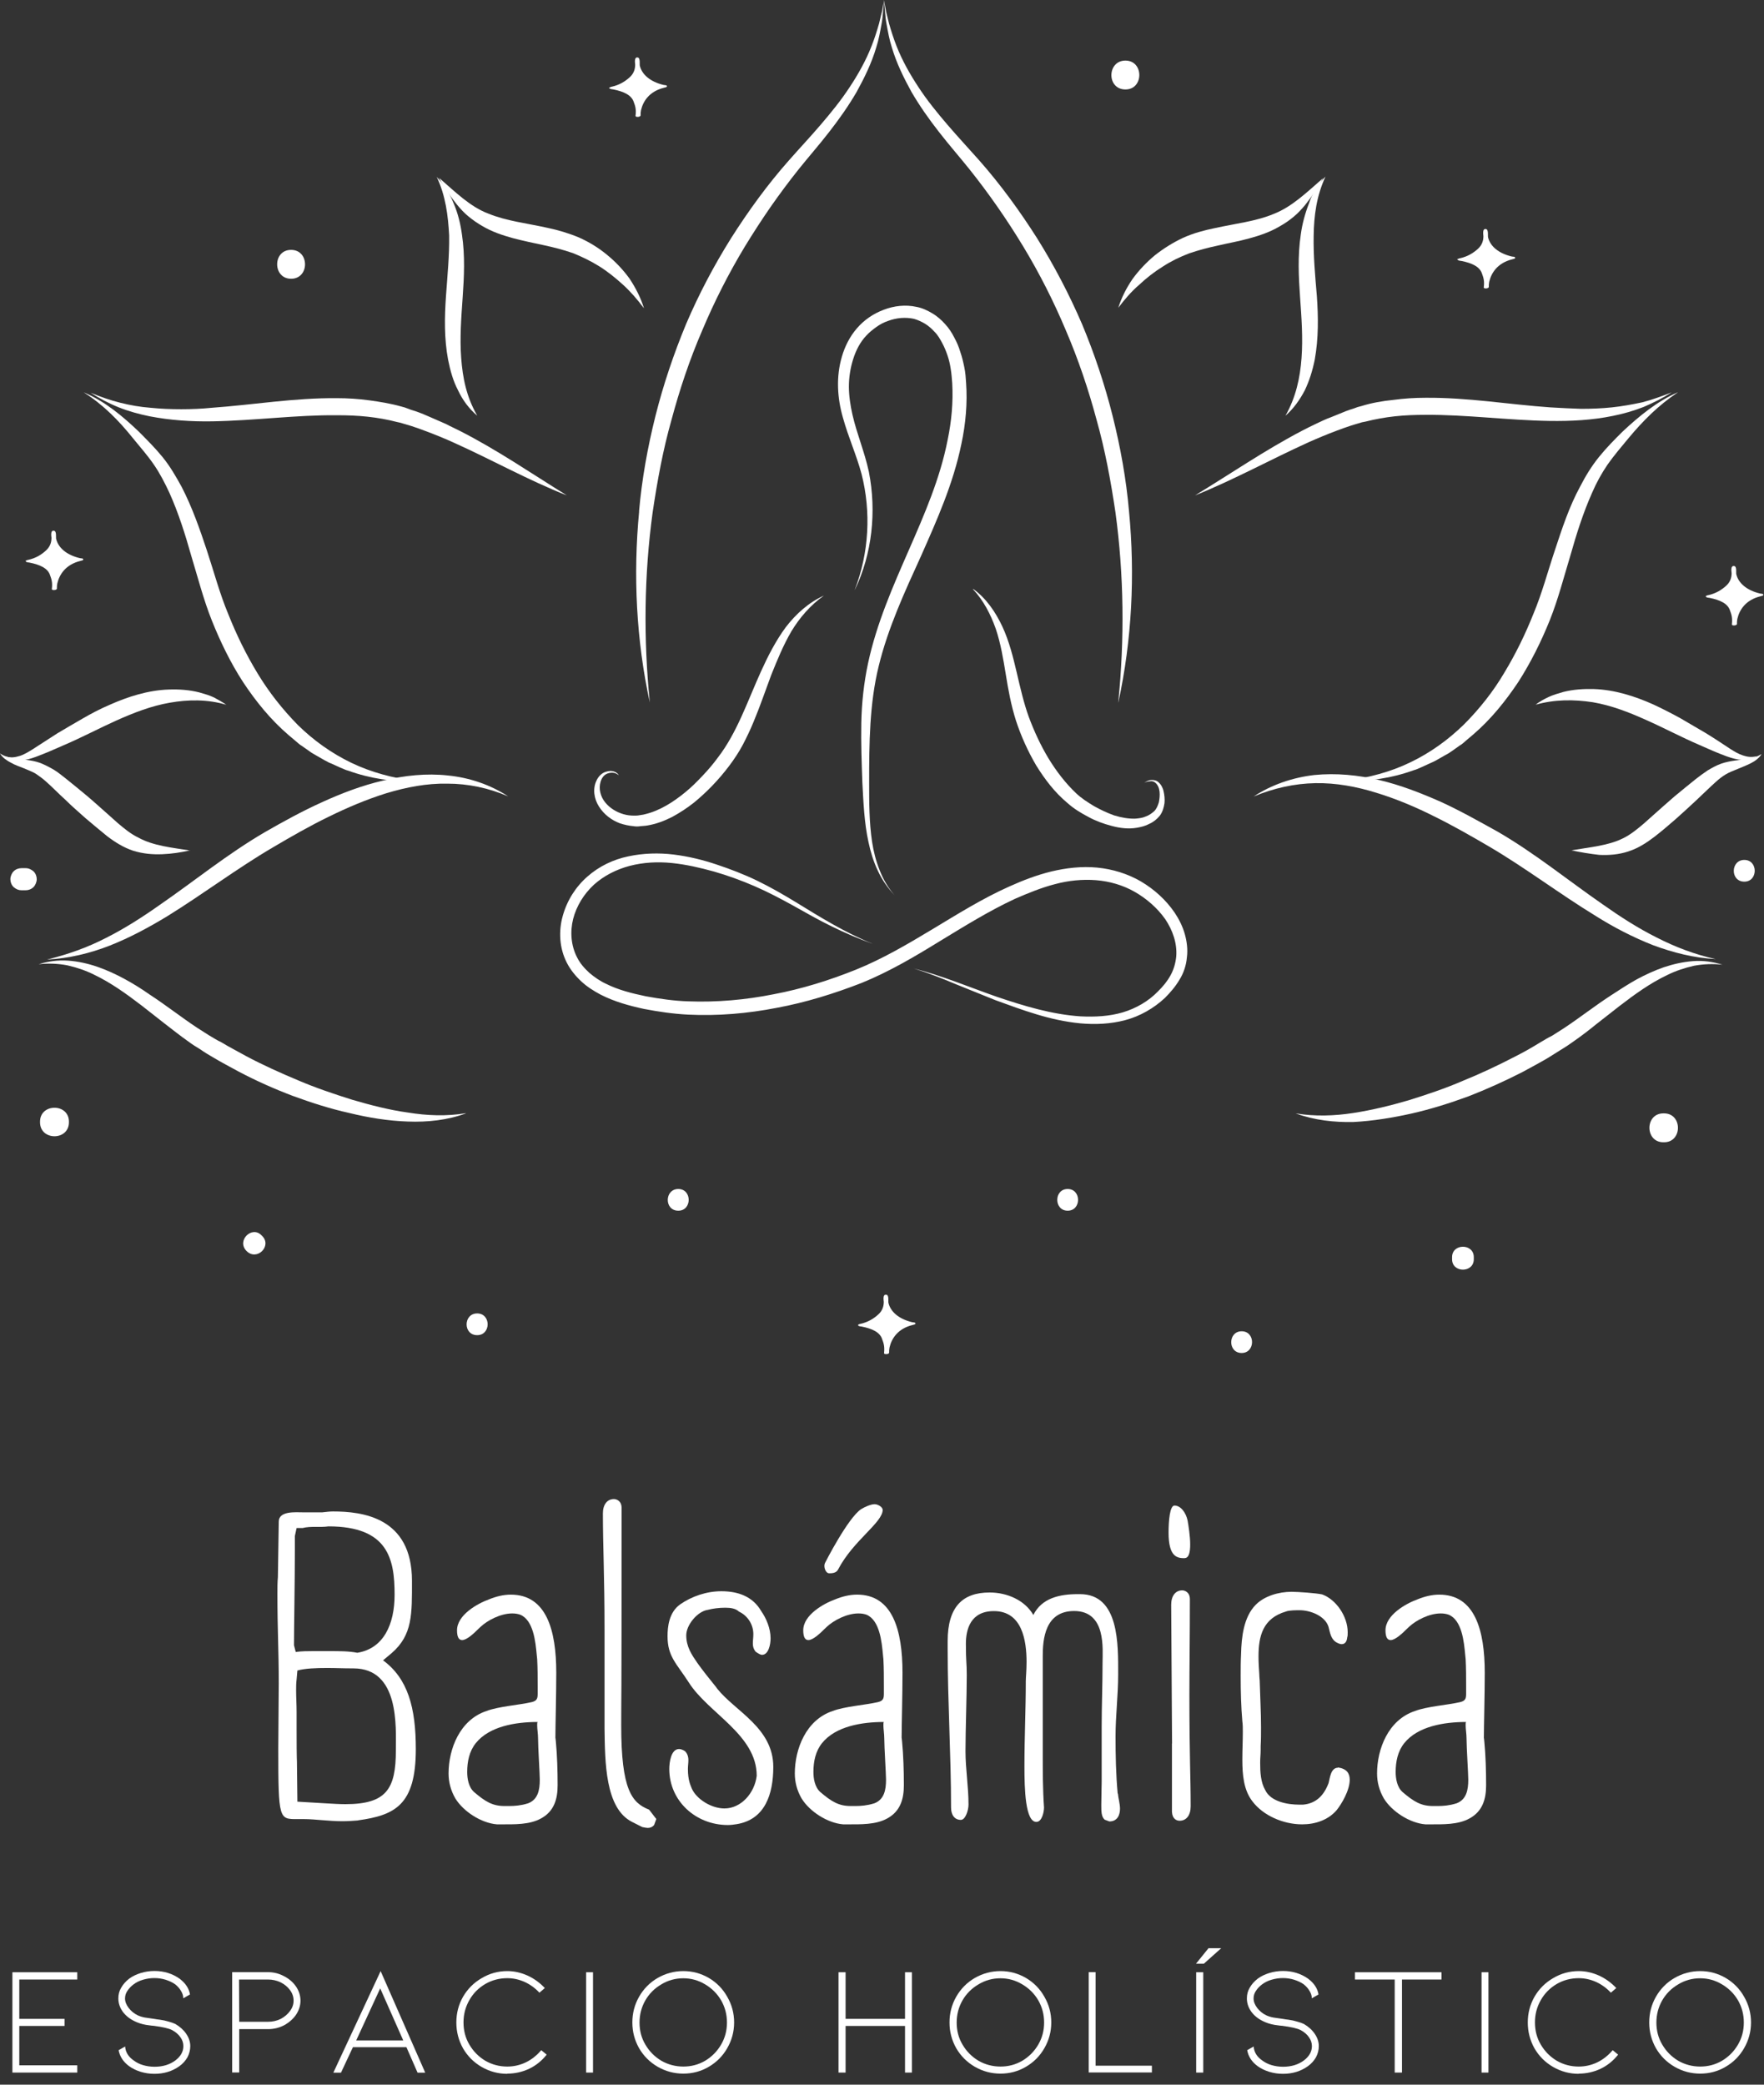 <svg xmlns="http://www.w3.org/2000/svg" width="99" height="117" viewBox="0 0 99 117" fill="none"><rect x="0" y="0" width="99" height="117" fill="#333333" stroke="none"/><path d="M54.616 33.053C55.34 33.569 55.878 34.353 56.259 35.174C56.64 35.996 56.857 36.877 57.059 37.736C57.26 38.596 57.456 39.461 57.739 40.239C58.038 41.038 58.397 41.822 58.843 42.562C59.283 43.285 59.806 43.965 60.399 44.525C60.698 44.808 61.041 45.026 61.4 45.243C61.759 45.445 62.139 45.624 62.536 45.766C62.934 45.885 63.336 45.962 63.739 45.945C63.94 45.923 64.12 45.907 64.299 45.825C64.478 45.766 64.642 45.646 64.778 45.526C64.897 45.407 64.979 45.227 65.039 45.026C65.077 44.83 65.099 44.629 65.077 44.428C65.055 44.232 64.979 44.03 64.816 43.911C64.734 43.851 64.636 43.829 64.533 43.851C64.435 43.851 64.315 43.889 64.212 43.932C64.315 43.873 64.413 43.813 64.511 43.791C64.631 43.769 64.751 43.769 64.876 43.813C64.995 43.856 65.072 43.954 65.153 44.052C65.213 44.15 65.273 44.275 65.294 44.373C65.354 44.612 65.376 44.857 65.354 45.075C65.316 45.314 65.256 45.559 65.093 45.776C64.936 45.972 64.734 46.136 64.511 46.233C64.294 46.353 64.054 46.413 63.809 46.456C63.331 46.538 62.847 46.478 62.39 46.353C61.927 46.233 61.487 46.07 61.09 45.853C60.665 45.63 60.268 45.39 59.909 45.069C59.191 44.471 58.631 43.731 58.147 42.948C57.69 42.164 57.309 41.327 57.026 40.467C56.743 39.586 56.585 38.705 56.444 37.829C56.303 36.969 56.161 36.105 55.884 35.288C55.601 34.489 55.204 33.706 54.605 33.069L54.616 33.053Z" fill="white"></path><path d="M34.706 43.497C34.527 43.339 34.287 43.339 34.086 43.415C33.885 43.492 33.765 43.676 33.705 43.878C33.586 44.275 33.705 44.715 33.966 45.036C34.227 45.357 34.586 45.575 34.989 45.695C35.19 45.754 35.386 45.776 35.587 45.776C35.685 45.776 35.783 45.776 35.887 45.754C35.984 45.733 36.082 45.733 36.208 45.695C37.029 45.499 37.791 45.015 38.471 44.454C38.813 44.177 39.129 43.856 39.433 43.535C39.738 43.214 40.032 42.871 40.293 42.512C41.37 41.114 41.952 39.352 42.714 37.671C43.094 36.833 43.535 35.968 44.095 35.207C44.677 34.445 45.395 33.809 46.239 33.428C45.477 33.966 44.879 34.668 44.416 35.43C43.959 36.213 43.617 37.051 43.279 37.894C42.958 38.753 42.659 39.635 42.3 40.494C42.121 40.935 41.919 41.354 41.702 41.773C41.484 42.191 41.201 42.616 40.918 42.991C40.342 43.753 39.678 44.449 38.938 45.053C38.557 45.352 38.16 45.613 37.72 45.852C37.279 46.075 36.822 46.249 36.322 46.331C36.202 46.353 36.082 46.353 35.941 46.369C35.821 46.391 35.68 46.391 35.56 46.369C35.299 46.347 35.038 46.288 34.799 46.211C34.32 46.032 33.896 45.711 33.618 45.27C33.335 44.83 33.254 44.269 33.477 43.807C33.575 43.589 33.776 43.366 34.037 43.306C34.298 43.225 34.576 43.285 34.717 43.486L34.706 43.497Z" fill="white"></path><path d="M47.974 33.096C48.774 31.012 48.893 28.733 48.355 26.612C48.072 25.551 47.615 24.55 47.31 23.451C46.989 22.347 46.913 21.15 47.251 20.008C47.414 19.447 47.691 18.887 48.094 18.425C48.491 17.962 49.013 17.603 49.595 17.386C50.172 17.163 50.814 17.087 51.434 17.223C51.755 17.282 52.054 17.424 52.315 17.581C52.598 17.745 52.837 17.962 53.033 18.18C53.256 18.419 53.414 18.664 53.555 18.942C53.697 19.197 53.816 19.48 53.898 19.763C53.996 20.046 54.061 20.323 54.121 20.622C54.181 20.905 54.203 21.204 54.219 21.482C54.301 22.619 54.197 23.783 53.958 24.904C53.501 27.145 52.576 29.206 51.679 31.23C50.759 33.248 49.834 35.256 49.318 37.372C48.795 39.493 48.779 41.713 48.779 43.938C48.779 45.036 48.779 46.157 48.942 47.24C49.024 47.778 49.16 48.322 49.361 48.823C49.562 49.345 49.84 49.824 50.204 50.242C49.824 49.84 49.503 49.383 49.263 48.861C49.024 48.36 48.861 47.822 48.741 47.261C48.502 46.163 48.458 45.042 48.398 43.921C48.36 42.817 48.317 41.702 48.339 40.576C48.36 39.455 48.48 38.335 48.719 37.214C49.682 32.753 52.342 28.989 53.18 24.708C53.403 23.647 53.501 22.564 53.441 21.504C53.419 21.242 53.403 20.981 53.359 20.72C53.321 20.459 53.262 20.198 53.18 19.959C53.098 19.719 53.001 19.475 52.881 19.257C52.761 19.034 52.641 18.816 52.462 18.637C52.299 18.457 52.119 18.294 51.923 18.174C51.722 18.055 51.505 17.951 51.282 17.892C50.819 17.794 50.319 17.832 49.84 18.011C49.6 18.093 49.383 18.207 49.182 18.354C48.986 18.495 48.785 18.653 48.621 18.833C48.279 19.192 48.039 19.654 47.882 20.155C47.724 20.655 47.642 21.177 47.642 21.694C47.642 22.211 47.724 22.755 47.843 23.277C48.083 24.338 48.523 25.36 48.763 26.481C49.203 28.722 48.942 31.083 47.985 33.085L47.974 33.096Z" fill="white"></path><path d="M62.759 39.423C63.118 35.859 63.08 32.275 62.602 28.755C62.341 26.998 62.02 25.252 61.541 23.555C61.084 21.852 60.518 20.171 59.822 18.55C59.142 16.929 58.342 15.346 57.423 13.828C56.961 13.066 56.482 12.327 55.981 11.609C55.481 10.891 54.942 10.167 54.398 9.487C53.854 8.807 53.256 8.127 52.696 7.404C52.135 6.686 51.613 5.946 51.156 5.162C50.716 4.363 50.313 3.541 50.052 2.66C49.91 2.219 49.834 1.784 49.753 1.338C49.709 1.121 49.693 0.898 49.671 0.658L49.611 0L49.731 0.658C49.791 0.881 49.834 1.099 49.894 1.316C50.014 1.741 50.155 2.176 50.313 2.578C50.634 3.4 51.075 4.178 51.553 4.901C52.038 5.641 52.592 6.321 53.174 7.001C53.757 7.681 54.355 8.323 54.959 9.003C56.161 10.368 57.222 11.826 58.201 13.366C59.164 14.905 60.001 16.51 60.725 18.185C61.427 19.866 62.003 21.591 62.444 23.348C62.885 25.11 63.206 26.889 63.363 28.69C63.706 32.269 63.526 35.914 62.765 39.417L62.759 39.423Z" fill="white"></path><path d="M35.865 28.695C36.023 26.895 36.344 25.116 36.784 23.353C37.225 21.596 37.807 19.872 38.503 18.191C39.221 16.51 40.065 14.911 41.028 13.371C42.007 11.832 43.067 10.368 44.27 9.008C44.868 8.328 45.472 7.686 46.054 7.006C46.636 6.326 47.191 5.646 47.675 4.907C48.154 4.189 48.594 3.405 48.915 2.584C49.073 2.187 49.214 1.746 49.334 1.322C49.394 1.104 49.432 0.881 49.497 0.664L49.617 0.005L49.557 0.664C49.535 0.903 49.519 1.126 49.475 1.344C49.394 1.784 49.318 2.225 49.176 2.665C48.915 3.547 48.513 4.368 48.072 5.168C47.615 5.951 47.093 6.691 46.533 7.409C45.972 8.133 45.374 8.812 44.83 9.492C44.286 10.172 43.753 10.89 43.247 11.614C42.746 12.338 42.268 13.077 41.805 13.834C40.886 15.357 40.086 16.934 39.406 18.555C38.705 20.176 38.144 21.857 37.687 23.56C37.203 25.263 36.888 27.003 36.627 28.76C36.148 32.28 36.11 35.865 36.469 39.428C35.707 35.925 35.528 32.28 35.87 28.701L35.865 28.695Z" fill="white"></path><path d="M62.76 17.282C62.939 16.705 63.217 16.161 63.559 15.661C63.924 15.16 64.343 14.72 64.821 14.323C65.305 13.942 65.844 13.605 66.404 13.344C66.986 13.082 67.585 12.925 68.167 12.805C69.347 12.544 70.49 12.424 71.485 12.005C72.508 11.608 73.346 10.787 74.249 10.003C73.966 10.52 73.628 11.026 73.248 11.505C73.046 11.744 72.845 11.967 72.606 12.163C72.366 12.364 72.105 12.544 71.822 12.702C71.284 13.023 70.685 13.224 70.103 13.382C69.521 13.545 68.939 13.643 68.363 13.779C67.802 13.898 67.264 14.04 66.742 14.219C66.225 14.415 65.719 14.66 65.262 14.959C64.778 15.258 64.343 15.601 63.918 15.998C63.499 16.357 63.119 16.798 62.76 17.276V17.282Z" fill="white"></path><path d="M74.385 9.922C73.884 11.004 73.743 12.103 73.726 13.224C73.704 14.345 73.808 15.465 73.906 16.624C73.987 17.788 74.004 18.985 73.786 20.187C73.666 20.785 73.487 21.367 73.226 21.911C72.943 22.45 72.584 22.95 72.143 23.331C72.725 22.308 72.965 21.21 73.046 20.089C73.128 18.968 73.046 17.848 72.965 16.711C72.883 15.547 72.823 14.366 73.003 13.164C73.084 12.566 73.242 11.984 73.46 11.423C73.639 10.863 73.96 10.346 74.379 9.922H74.385Z" fill="white"></path><path d="M67.062 27.808C69.064 26.59 70.985 25.268 73.084 24.169C73.346 24.028 73.607 23.908 73.884 23.772C74.145 23.652 74.423 23.511 74.706 23.413C74.988 23.293 75.266 23.19 75.549 23.07C75.69 23.011 75.832 22.973 75.968 22.929L76.191 22.847L76.414 22.788C76.99 22.608 77.594 22.505 78.192 22.445C78.791 22.363 79.395 22.325 79.993 22.325C82.392 22.303 84.715 22.706 87.016 22.864C87.598 22.902 88.175 22.924 88.735 22.945C89.317 22.945 89.877 22.924 90.459 22.864C91.036 22.804 91.596 22.701 92.162 22.581C92.722 22.439 93.261 22.238 93.821 22.02C93.321 22.341 92.798 22.603 92.238 22.842C91.678 23.059 91.118 23.223 90.519 23.342C89.355 23.582 88.158 23.642 86.978 23.625C84.617 23.587 82.294 23.266 79.993 23.283C79.411 23.283 78.851 23.304 78.29 23.364C77.73 23.424 77.17 23.527 76.631 23.663L76.435 23.701L76.234 23.761C76.093 23.799 75.973 23.843 75.837 23.881C75.554 23.979 75.298 24.06 75.037 24.164C74.499 24.365 73.977 24.583 73.438 24.822C71.317 25.785 69.255 26.922 67.073 27.803L67.062 27.808Z" fill="white"></path><path d="M94.158 22.026C93.097 22.727 92.216 23.608 91.4 24.588C90.998 25.072 90.579 25.567 90.236 26.051C89.893 26.552 89.594 27.09 89.355 27.65C88.854 28.771 88.474 29.973 88.136 31.17C87.957 31.768 87.777 32.388 87.598 32.992C87.418 33.591 87.217 34.211 86.978 34.809C86.493 36.011 85.917 37.17 85.215 38.269C84.497 39.346 83.676 40.369 82.675 41.228L82.294 41.549C82.174 41.653 82.055 41.772 81.913 41.848L81.516 42.131C81.375 42.229 81.255 42.311 81.092 42.392L80.673 42.632L80.45 42.751C80.368 42.789 80.308 42.811 80.232 42.849L79.792 43.051C79.65 43.11 79.492 43.192 79.335 43.23C78.116 43.671 76.811 43.872 75.554 43.807C76.816 43.649 78.034 43.328 79.155 42.784C80.276 42.245 81.277 41.522 82.158 40.662C83.017 39.803 83.801 38.818 84.421 37.763C85.063 36.702 85.601 35.603 86.064 34.439C86.542 33.302 86.863 32.078 87.266 30.876C87.663 29.674 88.066 28.434 88.686 27.297C88.985 26.715 89.328 26.154 89.746 25.638C90.171 25.115 90.606 24.675 91.068 24.218C91.988 23.358 93.01 22.515 94.169 22.015L94.158 22.026Z" fill="white"></path><path d="M70.365 44.699C71.365 44.041 72.546 43.638 73.764 43.497C74.983 43.377 76.229 43.497 77.409 43.78C78.606 44.063 79.732 44.503 80.853 44.998C81.951 45.499 83.012 46.102 84.057 46.679C86.156 47.898 88.017 49.421 89.959 50.764C90.922 51.444 91.917 52.086 92.962 52.609C94.006 53.147 95.121 53.571 96.285 53.827C95.083 53.767 93.903 53.468 92.766 53.044C91.645 52.603 90.563 52.043 89.545 51.401C87.484 50.139 85.602 48.703 83.583 47.517C82.561 46.919 81.543 46.336 80.483 45.814C79.444 45.292 78.361 44.835 77.24 44.492C76.142 44.15 74.978 43.932 73.819 43.954C72.638 43.975 71.48 44.237 70.381 44.694L70.365 44.699Z" fill="white"></path><path d="M72.725 62.488C73.802 62.667 74.885 62.629 75.946 62.466C77.007 62.303 78.046 62.047 79.068 61.748C80.091 61.427 81.108 61.09 82.087 60.665C83.067 60.268 84.051 59.806 85.014 59.306C85.493 59.066 85.95 58.805 86.412 58.522C86.651 58.381 86.869 58.245 87.114 58.125C87.337 57.984 87.554 57.842 87.772 57.706C88.653 57.124 89.513 56.444 90.438 55.846C90.894 55.547 91.357 55.247 91.857 54.965C92.336 54.709 92.858 54.464 93.38 54.285C93.919 54.105 94.457 53.985 95.023 53.942C95.589 53.898 96.144 53.98 96.666 54.143C96.128 54.083 95.589 54.105 95.067 54.203C94.545 54.323 94.044 54.486 93.565 54.725C92.603 55.182 91.749 55.802 90.884 56.466L89.605 57.467C89.186 57.809 88.746 58.147 88.283 58.468C88.06 58.631 87.821 58.789 87.582 58.93C87.342 59.072 87.119 59.229 86.88 59.371C86.401 59.654 85.917 59.909 85.438 60.17C84.459 60.671 83.436 61.133 82.414 61.53C81.375 61.911 80.314 62.248 79.231 62.493C78.154 62.733 77.072 62.912 75.951 62.972C74.89 62.994 73.77 62.874 72.731 62.493L72.725 62.488Z" fill="white"></path><path d="M86.173 39.559C86.396 39.379 86.657 39.238 86.912 39.118C87.168 38.998 87.451 38.917 87.734 38.835C88.294 38.694 88.876 38.656 89.453 38.672C90.617 38.71 91.754 39.075 92.777 39.532C93.293 39.771 93.799 40.032 94.278 40.293C94.757 40.576 95.241 40.853 95.719 41.136C96.182 41.419 96.661 41.735 97.118 42.039C97.341 42.181 97.58 42.322 97.819 42.398C98.059 42.48 98.32 42.518 98.597 42.436C98.499 42.518 98.358 42.578 98.216 42.616C98.075 42.654 97.917 42.654 97.776 42.654C97.477 42.632 97.194 42.551 96.916 42.453C96.378 42.257 95.877 42.034 95.377 41.811C94.354 41.37 93.375 40.848 92.396 40.413C91.417 39.972 90.437 39.591 89.393 39.412C88.316 39.249 87.255 39.249 86.173 39.553V39.559Z" fill="white"></path><path d="M88.196 47.724C89.235 47.544 90.274 47.462 91.096 47.044C91.515 46.842 91.874 46.543 92.254 46.222C92.434 46.059 92.635 45.879 92.815 45.722L93.397 45.205C93.778 44.862 94.175 44.525 94.577 44.204C94.778 44.041 94.98 43.883 95.176 43.72C95.377 43.562 95.6 43.399 95.834 43.241C96.073 43.1 96.318 42.958 96.595 42.86C96.878 42.762 97.134 42.719 97.395 42.681C97.656 42.643 97.917 42.621 98.157 42.583C98.396 42.539 98.635 42.463 98.858 42.322C98.799 42.441 98.695 42.539 98.597 42.621C98.499 42.703 98.374 42.779 98.255 42.839C98.015 42.958 97.754 43.062 97.515 43.16C97.275 43.263 97.052 43.339 96.856 43.459C96.655 43.578 96.476 43.72 96.296 43.883C95.937 44.204 95.578 44.563 95.192 44.922C94.811 45.281 94.43 45.624 94.055 45.961C93.658 46.304 93.272 46.641 92.853 46.962C92.434 47.283 91.95 47.604 91.395 47.783C90.856 47.963 90.291 48.006 89.752 47.979C89.235 47.919 88.713 47.838 88.196 47.724Z" fill="white"></path><path d="M36.126 17.283C35.767 16.804 35.386 16.363 34.967 15.982C34.548 15.602 34.108 15.243 33.629 14.944C33.145 14.644 32.65 14.405 32.15 14.204C31.627 14.024 31.089 13.883 30.528 13.763C29.968 13.643 29.386 13.524 28.788 13.366C28.211 13.208 27.607 13.007 27.069 12.686C26.786 12.523 26.53 12.343 26.291 12.147C26.051 11.952 25.85 11.729 25.649 11.489C25.268 11.011 24.925 10.526 24.648 9.988C25.551 10.771 26.389 11.609 27.411 11.99C28.434 12.409 29.571 12.528 30.735 12.789C31.312 12.909 31.916 13.088 32.492 13.328C33.074 13.589 33.596 13.91 34.075 14.307C34.559 14.704 34.978 15.15 35.337 15.645C35.68 16.168 35.957 16.706 36.137 17.288L36.126 17.283Z" fill="white"></path><path d="M24.501 9.922C24.92 10.346 25.241 10.863 25.464 11.423C25.703 11.984 25.845 12.566 25.926 13.164C26.106 14.366 26.046 15.547 25.964 16.711C25.883 17.848 25.801 18.99 25.883 20.089C25.964 21.21 26.182 22.292 26.786 23.331C26.329 22.95 25.964 22.455 25.709 21.911C25.426 21.373 25.268 20.791 25.148 20.187C24.925 19.006 24.947 17.804 25.029 16.624C25.11 15.465 25.224 14.345 25.208 13.224C25.148 12.103 25.012 10.983 24.506 9.922H24.501Z" fill="white"></path><path d="M31.823 27.809C29.642 26.949 27.58 25.791 25.48 24.849C24.958 24.61 24.42 24.392 23.881 24.191C23.62 24.093 23.343 23.99 23.081 23.908C22.94 23.87 22.82 23.827 22.679 23.789L22.483 23.729L22.282 23.685C21.743 23.544 21.183 23.446 20.623 23.386C20.062 23.326 19.502 23.305 18.92 23.305C16.635 23.283 14.318 23.604 11.935 23.647C10.755 23.669 9.553 23.587 8.394 23.364C7.812 23.245 7.23 23.087 6.669 22.864C6.109 22.641 5.592 22.363 5.086 22.043C5.625 22.265 6.191 22.467 6.746 22.603C7.306 22.744 7.866 22.842 8.448 22.886C9.03 22.945 9.585 22.967 10.167 22.967C10.749 22.967 11.31 22.945 11.892 22.886C14.193 22.723 16.51 22.325 18.915 22.347C19.513 22.347 20.111 22.385 20.715 22.467C21.314 22.548 21.917 22.646 22.499 22.809L22.717 22.869L22.94 22.951C23.081 23.011 23.239 23.049 23.359 23.092C23.642 23.19 23.919 23.31 24.202 23.435C24.485 23.555 24.741 23.674 25.023 23.794C25.285 23.936 25.562 24.055 25.823 24.191C27.907 25.252 29.827 26.574 31.829 27.814L31.823 27.809Z" fill="white"></path><path d="M4.711 22.026C5.891 22.526 6.892 23.364 7.811 24.245C8.268 24.708 8.714 25.148 9.133 25.665C9.552 26.182 9.873 26.742 10.194 27.324C10.792 28.483 11.217 29.707 11.614 30.904C12.011 32.106 12.332 33.324 12.811 34.467C13.273 35.631 13.812 36.73 14.454 37.791C15.095 38.851 15.851 39.809 16.716 40.69C17.592 41.55 18.599 42.273 19.719 42.812C20.84 43.35 22.058 43.671 23.32 43.834C22.058 43.894 20.758 43.693 19.54 43.252C19.377 43.214 19.241 43.133 19.077 43.073L18.637 42.871C18.555 42.833 18.474 42.812 18.414 42.773L18.191 42.654L17.772 42.414C17.63 42.333 17.489 42.257 17.353 42.153L16.95 41.87C16.809 41.789 16.695 41.675 16.57 41.571L16.189 41.25C15.188 40.391 14.366 39.374 13.648 38.291C12.947 37.214 12.37 36.028 11.891 34.831C11.652 34.233 11.451 33.613 11.271 33.014C11.092 32.394 10.912 31.796 10.733 31.192C10.39 29.974 10.014 28.788 9.514 27.672C9.253 27.112 8.976 26.568 8.633 26.073C8.29 25.573 7.871 25.094 7.474 24.61C6.674 23.609 5.793 22.711 4.711 22.031V22.026Z" fill="white"></path><path d="M28.526 44.699C27.422 44.22 26.264 43.981 25.105 43.981C23.941 43.959 22.804 44.182 21.683 44.519C20.584 44.862 19.502 45.319 18.441 45.841C17.38 46.358 16.363 46.94 15.34 47.544C13.322 48.724 11.418 50.166 9.378 51.428C8.355 52.048 7.278 52.63 6.158 53.071C5.037 53.511 3.835 53.794 2.638 53.854C3.797 53.571 4.917 53.174 5.956 52.636C6.995 52.113 7.996 51.471 8.959 50.791C10.901 49.453 12.762 47.93 14.861 46.706C15.9 46.108 16.961 45.526 18.066 45.025C19.165 44.525 20.307 44.084 21.509 43.807C22.689 43.524 23.93 43.388 25.148 43.524C26.351 43.644 27.531 44.046 28.532 44.704L28.526 44.699Z" fill="white"></path><path d="M26.144 62.488C25.121 62.868 23.984 62.988 22.885 62.945C21.765 62.907 20.682 62.727 19.605 62.466C18.523 62.227 17.462 61.884 16.423 61.503C15.378 61.106 14.377 60.66 13.398 60.143C12.92 59.882 12.419 59.621 11.957 59.343C11.717 59.202 11.473 59.06 11.255 58.903C11.016 58.761 10.771 58.604 10.553 58.44C10.096 58.119 9.677 57.782 9.231 57.44L7.953 56.438C7.093 55.78 6.234 55.16 5.271 54.698C4.787 54.458 4.292 54.295 3.77 54.176C3.253 54.078 2.709 54.056 2.17 54.116C2.693 53.953 3.253 53.876 3.813 53.914C4.374 53.953 4.934 54.078 5.456 54.257C5.978 54.437 6.501 54.676 6.979 54.937C7.463 55.198 7.942 55.497 8.399 55.818C9.318 56.417 10.178 57.097 11.059 57.679C11.282 57.82 11.5 57.962 11.717 58.098C11.957 58.239 12.174 58.381 12.419 58.495C12.882 58.778 13.36 59.017 13.823 59.278C14.764 59.779 15.743 60.219 16.744 60.638C17.723 61.057 18.746 61.4 19.763 61.721C20.786 62.02 21.846 62.297 22.885 62.439C23.984 62.618 25.067 62.656 26.144 62.477V62.488Z" fill="white"></path><path d="M12.713 39.558C11.636 39.237 10.553 39.259 9.531 39.438C8.492 39.618 7.512 39.999 6.528 40.439C5.549 40.88 4.569 41.402 3.547 41.837C3.046 42.06 2.546 42.278 2.007 42.479C1.724 42.583 1.447 42.659 1.148 42.681C1.006 42.681 0.849 42.681 0.707 42.642C0.566 42.605 0.424 42.539 0.326 42.463C0.609 42.545 0.865 42.501 1.11 42.425C1.355 42.349 1.588 42.202 1.812 42.066C2.268 41.767 2.731 41.468 3.21 41.163C3.694 40.88 4.151 40.603 4.651 40.32C5.13 40.042 5.63 39.781 6.152 39.558C7.175 39.101 8.312 38.737 9.471 38.699C10.053 38.677 10.635 38.72 11.19 38.862C11.473 38.943 11.75 39.02 12.011 39.145C12.234 39.264 12.49 39.406 12.713 39.564V39.558Z" fill="white"></path><path d="M10.673 47.724C10.151 47.843 9.65 47.919 9.112 47.941C8.573 47.963 8.029 47.919 7.469 47.745C6.93 47.566 6.446 47.261 6.006 46.924C5.587 46.581 5.206 46.266 4.803 45.923C4.423 45.58 4.025 45.243 3.666 44.884C3.286 44.541 2.927 44.166 2.562 43.845C2.383 43.682 2.181 43.546 2.002 43.421C1.801 43.301 1.578 43.225 1.344 43.121C1.104 43.023 0.843 42.942 0.604 42.8C0.484 42.741 0.364 42.659 0.261 42.583C0.163 42.501 0.065 42.403 0 42.284C0.223 42.441 0.462 42.501 0.702 42.539C0.941 42.583 1.202 42.621 1.463 42.643C1.724 42.681 2.002 42.724 2.263 42.822C2.524 42.926 2.785 43.062 3.025 43.203C3.264 43.344 3.465 43.524 3.683 43.687C3.884 43.845 4.08 44.008 4.281 44.171C4.678 44.492 5.081 44.83 5.462 45.172L6.044 45.689C6.245 45.868 6.424 46.032 6.604 46.19C6.985 46.511 7.344 46.81 7.768 47.011C8.606 47.473 9.65 47.571 10.668 47.734L10.673 47.724Z" fill="white"></path><path d="M48.953 52.962C48.17 52.679 47.43 52.364 46.69 51.999C45.95 51.64 45.249 51.238 44.531 50.835C43.813 50.438 43.089 50.057 42.349 49.736C41.609 49.416 40.848 49.138 40.07 48.915C39.287 48.697 38.509 48.518 37.709 48.436C36.909 48.355 36.11 48.398 35.348 48.594C34.587 48.795 33.885 49.154 33.33 49.655C32.77 50.172 32.351 50.852 32.166 51.575C31.986 52.293 32.046 53.077 32.389 53.735C32.547 54.056 32.786 54.333 33.069 54.594C33.352 54.834 33.667 55.057 34.01 55.214C34.69 55.557 35.468 55.753 36.251 55.916C37.029 56.057 37.834 56.177 38.634 56.199C40.233 56.259 41.838 56.117 43.415 55.802C44.998 55.503 46.538 55.024 48.039 54.42C49.519 53.822 50.922 53 52.321 52.157C53.724 51.314 55.122 50.433 56.645 49.753C57.407 49.41 58.185 49.111 59.006 48.91C59.828 48.714 60.709 48.61 61.568 48.692C62.428 48.774 63.287 49.035 64.032 49.47C64.772 49.91 65.43 50.493 65.931 51.232C66.17 51.591 66.372 51.994 66.491 52.413C66.611 52.837 66.671 53.294 66.611 53.735C66.573 54.175 66.431 54.611 66.192 54.991C65.969 55.372 65.67 55.715 65.371 56.014C64.751 56.591 63.973 57.037 63.151 57.254C62.33 57.472 61.47 57.51 60.627 57.434C59.789 57.352 58.984 57.173 58.19 56.933C57.39 56.694 56.629 56.411 55.867 56.134C55.106 55.834 54.344 55.514 53.588 55.214C52.826 54.893 52.065 54.594 51.287 54.355C52.87 54.757 54.388 55.399 55.927 55.938C57.467 56.46 59.05 56.939 60.649 57.042C61.449 57.08 62.248 57.042 63.01 56.819C63.75 56.596 64.451 56.199 64.99 55.639C65.273 55.361 65.507 55.078 65.692 54.741C65.871 54.42 65.975 54.061 66.013 53.68C66.072 52.941 65.811 52.201 65.392 51.581C64.952 50.96 64.353 50.438 63.69 50.057C63.026 49.677 62.27 49.459 61.508 49.399C60.747 49.339 59.947 49.421 59.207 49.622C58.446 49.818 57.706 50.123 56.966 50.444C55.503 51.124 54.127 51.983 52.739 52.826C51.341 53.686 49.922 54.529 48.36 55.165C46.821 55.764 45.216 56.264 43.595 56.563C41.952 56.884 40.293 57.026 38.612 56.944C37.774 56.901 36.953 56.781 36.132 56.623C35.31 56.444 34.489 56.221 33.711 55.824C33.33 55.622 32.949 55.383 32.628 55.084C32.307 54.785 32.008 54.426 31.807 54.023C31.388 53.202 31.344 52.244 31.584 51.401C31.823 50.541 32.302 49.78 32.965 49.198C33.624 48.616 34.423 48.235 35.267 48.061C36.104 47.881 36.969 47.86 37.791 47.958C38.628 48.061 39.434 48.257 40.211 48.518C40.995 48.779 41.773 49.078 42.512 49.437C43.252 49.796 43.976 50.215 44.672 50.639C46.032 51.477 47.435 52.342 48.959 52.962H48.953Z" fill="white"></path><path d="M81.832 14.606C81.892 14.628 81.951 14.644 82.011 14.644C82.61 14.764 83.05 14.965 83.175 15.362C83.257 15.585 83.317 15.765 83.273 16.124C83.251 16.221 83.556 16.205 83.556 16.102C83.556 15.998 83.556 15.922 83.578 15.819C83.698 15.297 84.062 14.758 84.856 14.557C84.938 14.535 85.036 14.519 85.036 14.475C85.036 14.394 84.916 14.415 84.835 14.394C84.095 14.214 83.632 13.817 83.513 13.317C83.491 13.235 83.551 12.876 83.393 12.854C83.175 12.816 83.252 13.197 83.252 13.257C83.252 13.518 83.17 13.757 82.952 13.959C82.691 14.198 82.37 14.399 81.93 14.497C81.892 14.497 81.848 14.519 81.832 14.535C81.772 14.513 81.772 14.573 81.832 14.595V14.606Z" fill="white"></path><path d="M95.758 33.515C95.818 33.537 95.877 33.553 95.937 33.553C96.536 33.673 96.976 33.874 97.096 34.277C97.178 34.494 97.237 34.674 97.199 35.038C97.178 35.136 97.482 35.12 97.482 35.016C97.482 34.913 97.482 34.837 97.504 34.733C97.624 34.211 97.983 33.673 98.782 33.471C98.864 33.45 98.962 33.433 98.962 33.39C98.962 33.308 98.842 33.33 98.766 33.308C98.026 33.129 97.564 32.726 97.444 32.226C97.422 32.144 97.488 31.785 97.325 31.769C97.102 31.731 97.183 32.111 97.183 32.166C97.183 32.427 97.102 32.666 96.884 32.868C96.623 33.107 96.302 33.308 95.861 33.406C95.818 33.406 95.78 33.428 95.758 33.444C95.72 33.444 95.72 33.482 95.758 33.504V33.515Z" fill="white"></path><path d="M34.227 4.977C34.287 4.999 34.347 5.016 34.407 5.016C35.005 5.135 35.446 5.336 35.571 5.734C35.653 5.957 35.713 6.131 35.669 6.495C35.647 6.593 35.952 6.577 35.952 6.473C35.952 6.37 35.952 6.294 35.974 6.191C36.093 5.668 36.452 5.13 37.252 4.928C37.334 4.907 37.432 4.89 37.432 4.847C37.432 4.765 37.312 4.787 37.23 4.765C36.49 4.586 36.028 4.183 35.908 3.688C35.887 3.607 35.947 3.248 35.789 3.226C35.571 3.188 35.647 3.569 35.647 3.628C35.647 3.884 35.566 4.129 35.348 4.33C35.087 4.569 34.766 4.771 34.325 4.869C34.287 4.869 34.244 4.89 34.227 4.912C34.168 4.912 34.168 4.95 34.227 4.972V4.977Z" fill="white"></path><path d="M1.469 31.535C1.529 31.556 1.588 31.573 1.648 31.573C2.247 31.692 2.693 31.894 2.812 32.291C2.894 32.514 2.954 32.693 2.91 33.053C2.889 33.15 3.193 33.134 3.193 33.031C3.193 32.927 3.193 32.851 3.215 32.748C3.335 32.226 3.699 31.687 4.493 31.486C4.575 31.464 4.673 31.448 4.673 31.404C4.673 31.323 4.553 31.344 4.472 31.323C3.732 31.143 3.275 30.746 3.15 30.245C3.128 30.164 3.188 29.805 3.03 29.789C2.807 29.745 2.889 30.131 2.889 30.186C2.889 30.447 2.807 30.686 2.589 30.887C2.334 31.127 2.013 31.328 1.567 31.426C1.529 31.426 1.485 31.448 1.469 31.464C1.431 31.442 1.431 31.502 1.469 31.524V31.535Z" fill="white"></path><path d="M63.162 5.021C64.201 5.021 64.201 3.4 63.162 3.4C62.123 3.4 62.101 5.021 63.162 5.021Z" fill="white"></path><path d="M16.336 15.645C17.38 15.645 17.38 14.024 16.336 14.024C15.291 14.024 15.297 15.645 16.336 15.645Z" fill="white"></path><path d="M93.375 62.487H93.353C92.309 62.487 92.309 64.108 93.353 64.108H93.391C94.43 64.108 94.43 62.487 93.391 62.487H93.37C92.325 62.487 92.325 64.108 93.37 64.108H93.391C94.43 64.108 94.43 62.487 93.391 62.487H93.353C92.309 62.487 92.309 64.108 93.353 64.108H93.375C94.414 64.108 94.414 62.487 93.375 62.487Z" fill="white"></path><path d="M2.247 62.966V62.988C2.247 64.032 3.868 64.032 3.868 62.988V62.95C3.868 61.911 2.247 61.911 2.247 62.95V62.971C2.247 64.016 3.868 64.016 3.868 62.971V62.95C3.868 61.911 2.247 61.911 2.247 62.95V62.988C2.247 64.032 3.868 64.032 3.868 62.988V62.966C3.868 61.927 2.247 61.927 2.247 62.966Z" fill="white"></path><path d="M97.896 49.481C98.674 49.481 98.674 48.262 97.896 48.262C97.118 48.262 97.096 49.481 97.896 49.481Z" fill="white"></path><path d="M1.202 49.965H1.442C1.599 49.965 1.762 49.905 1.882 49.785C1.98 49.688 2.062 49.502 2.062 49.345C2.062 49.187 2.002 49.024 1.882 48.904C1.762 48.806 1.621 48.725 1.442 48.725H1.202C1.039 48.725 0.881 48.784 0.762 48.904C0.658 49.008 0.582 49.187 0.582 49.345C0.582 49.502 0.642 49.666 0.762 49.785C0.903 49.905 1.039 49.965 1.202 49.965Z" fill="white"></path><path d="M82.713 70.609V70.571C82.713 69.793 81.494 69.793 81.494 70.571V70.674C81.494 71.452 82.713 71.452 82.713 70.674V70.615C82.713 69.837 81.494 69.837 81.494 70.615V70.653C81.494 71.436 82.713 71.436 82.713 70.653V70.555C82.713 69.777 81.494 69.777 81.494 70.555V70.593C81.494 71.392 82.713 71.392 82.713 70.615V70.609Z" fill="white"></path><path d="M13.839 70.212C14.415 70.794 15.28 69.929 14.715 69.369L14.677 69.331C14.138 68.771 13.257 69.63 13.839 70.212C14.399 70.772 15.259 69.913 14.698 69.353L14.677 69.331C14.138 68.771 13.257 69.63 13.839 70.212C14.415 70.794 15.28 69.929 14.715 69.369L14.693 69.347C14.133 68.787 13.273 69.646 13.833 70.207L13.839 70.212Z" fill="white"></path><path d="M48.175 74.412C48.235 74.433 48.295 74.45 48.355 74.45C48.953 74.569 49.394 74.77 49.513 75.173C49.595 75.391 49.655 75.57 49.617 75.935C49.595 76.032 49.9 76.016 49.9 75.913C49.9 75.809 49.9 75.733 49.921 75.63C50.041 75.108 50.4 74.569 51.2 74.368C51.281 74.346 51.379 74.33 51.379 74.286C51.379 74.205 51.26 74.227 51.183 74.205C50.444 74.025 49.981 73.623 49.862 73.122C49.84 73.041 49.905 72.682 49.742 72.665C49.519 72.627 49.6 73.008 49.6 73.062C49.6 73.323 49.519 73.563 49.301 73.764C49.04 74.004 48.719 74.205 48.279 74.303C48.24 74.303 48.197 74.324 48.181 74.341C48.143 74.341 48.143 74.379 48.181 74.401L48.175 74.412Z" fill="white"></path><path d="M59.92 67.949C60.698 67.949 60.698 66.731 59.92 66.731C59.142 66.731 59.142 67.949 59.92 67.949Z" fill="white"></path><path d="M38.068 67.949C38.846 67.949 38.846 66.731 38.068 66.731C37.29 66.731 37.268 67.949 38.068 67.949Z" fill="white"></path><path d="M26.78 74.934C27.564 74.934 27.564 73.715 26.78 73.715C25.997 73.715 25.981 74.934 26.78 74.934Z" fill="white"></path><path d="M69.679 75.935C70.457 75.94 70.468 74.722 69.69 74.716C68.912 74.711 68.896 75.929 69.679 75.935Z" fill="white"></path><path d="M20.095 102.165C22.168 101.877 23.337 101.306 23.337 98.162C23.337 95.828 22.886 94.207 21.498 93.184L21.977 92.782C23.169 91.754 23.12 90.568 23.12 88.713C23.12 85.139 20.307 84.829 18.686 84.829C18.496 84.829 18.305 84.856 18.093 84.878H17C16.597 84.878 15.645 84.785 15.645 85.4L15.596 88.517C15.569 88.805 15.569 89.11 15.569 89.447C15.569 91.541 15.645 92.591 15.645 94.474L15.618 98.14C15.618 102.138 15.667 102.095 16.69 102.095H17.092C17.642 102.095 18.474 102.214 19.214 102.214C19.524 102.214 19.812 102.193 20.095 102.171V102.165ZM16.499 92.33C16.499 91.547 16.548 88.615 16.548 87.07V86.21L16.646 85.759H16.978C17.457 85.639 17.957 85.737 18.43 85.666C21.787 85.666 22.146 87.5 22.146 89.501C22.146 91.166 21.526 92.526 20.052 92.76C19.573 92.667 19.094 92.667 18.452 92.667H17.571C17.31 92.667 16.907 92.667 16.597 92.716L16.499 92.336V92.33ZM16.668 99.212C16.668 98.521 16.646 99.092 16.646 96.998V96.089C16.646 95.659 16.619 95.257 16.619 94.876C16.619 94.658 16.619 94.474 16.646 94.256L16.69 93.755C17.119 93.636 17.74 93.614 18.36 93.614C18.882 93.614 19.214 93.636 19.834 93.636C22.429 93.636 22.217 96.921 22.217 98.232C22.217 100.397 21.694 101.257 19.382 101.257C19.072 101.257 18.692 101.235 18.24 101.208L16.69 101.116L16.668 99.206V99.212Z" fill="white"></path><path d="M31.17 97.548C31.17 96.906 31.219 95.072 31.219 93.881C31.219 91.498 30.67 89.497 28.668 89.497C28.265 89.497 27.857 89.594 27.455 89.758C26.791 89.997 25.649 90.639 25.649 91.499C25.649 91.858 25.741 92.048 25.937 92.048C26.198 92.048 26.601 91.667 26.862 91.406L26.96 91.314C27.362 90.933 28.102 90.552 28.744 90.552C28.913 90.552 29.054 90.574 29.196 90.623C29.935 90.933 30.055 92.124 30.126 92.907C30.126 92.978 30.148 93.049 30.148 93.125C30.175 93.625 30.175 94.148 30.175 94.648V95.051C30.175 95.312 30.148 95.453 29.843 95.529C29.103 95.698 27.983 95.769 27.297 96.03C25.796 96.53 25.175 98.173 25.175 99.533C25.175 100.012 25.295 100.485 25.556 100.937C26.008 101.671 27.009 102.318 27.89 102.389H28.129C28.864 102.389 29.723 102.416 30.365 102.057C31.105 101.655 31.295 100.958 31.295 100.197C31.295 99.365 31.268 98.505 31.198 97.771C31.198 97.694 31.176 97.624 31.176 97.553L31.17 97.548ZM29.62 101.214C29.239 101.334 28.886 101.361 28.575 101.361H28.314C27.651 101.361 27.243 101.122 26.601 100.572C26.291 100.289 26.22 99.811 26.22 99.451C26.22 98.859 26.34 98.287 26.699 97.836C27.46 96.884 28.934 96.644 30.175 96.644C30.148 96.666 30.148 96.737 30.148 96.835C30.148 97.047 30.197 97.314 30.197 97.569C30.197 98.07 30.294 99.549 30.294 99.881C30.294 100.452 30.197 101.002 29.625 101.214H29.62Z" fill="white"></path><path d="M36.436 101.568C35.457 101.187 34.864 100.447 34.864 96.829C34.864 94.637 34.886 97.091 34.886 84.633C34.886 84.231 34.597 84.133 34.456 84.133C34.075 84.133 33.836 84.443 33.836 84.938C33.836 86.728 33.928 88.49 33.928 91.466V97.014C33.955 98.875 33.955 101.491 35.473 102.253L36.044 102.541C36.164 102.568 36.284 102.59 36.354 102.59C36.496 102.59 36.615 102.541 36.713 102.422L36.833 102.09L36.431 101.568H36.436Z" fill="white"></path><path d="M42.387 92.684C42.556 92.804 42.676 92.875 42.768 92.875C43.127 92.875 43.247 92.303 43.247 91.95C43.247 91.4 43.008 90.829 42.725 90.427C42.246 89.594 41.414 89.306 40.483 89.306C39.651 89.306 38.819 89.594 38.177 90.04C37.535 90.492 37.464 91.324 37.464 91.83C37.464 92.973 37.965 93.353 38.656 94.425C39.755 96.16 42.469 97.357 42.469 99.664C42.349 100.643 41.588 101.497 40.658 101.497C39.923 101.497 39.085 100.975 38.824 100.376C38.754 100.186 38.607 99.925 38.607 99.283C38.607 99.114 38.634 98.951 38.634 98.782C38.634 98.565 38.563 98.402 38.444 98.282C38.324 98.206 38.204 98.162 38.112 98.162C37.66 98.162 37.562 98.902 37.562 99.283C37.562 101.067 39.036 102.427 40.848 102.427C41.011 102.427 41.18 102.405 41.348 102.378C42.942 102.117 43.399 100.686 43.399 99.163C43.399 96.971 41.256 96.041 40.255 94.779L40.184 94.681C39.874 94.3 39.401 93.707 39.134 93.326C38.824 92.875 38.514 92.423 38.514 91.781C38.514 91.188 39.156 90.427 39.727 90.351C39.988 90.28 40.347 90.231 40.706 90.231C41.017 90.231 41.3 90.28 41.468 90.448C41.947 90.666 42.279 91.161 42.279 91.711C42.279 91.923 42.251 92.07 42.251 92.233C42.251 92.423 42.3 92.565 42.398 92.684H42.387Z" fill="white"></path><path d="M49.535 84.731C49.535 84.584 49.274 84.421 49.084 84.421C48.866 84.421 48.513 84.584 48.322 84.704C47.582 85.204 46.32 87.679 46.298 87.728C46.206 87.919 46.326 88.299 46.538 88.299C46.657 88.299 46.94 88.299 47.038 88.082C47.898 86.439 49.541 85.46 49.541 84.725L49.535 84.731ZM50.601 97.547C50.601 96.905 50.65 95.072 50.65 93.881C50.65 91.498 50.101 89.496 48.099 89.496C47.697 89.496 47.288 89.594 46.886 89.757C46.222 89.997 45.08 90.639 45.08 91.498C45.08 91.857 45.172 92.048 45.368 92.048C45.629 92.048 46.032 91.667 46.293 91.406L46.391 91.313C46.794 90.932 47.533 90.552 48.175 90.552C48.344 90.552 48.485 90.573 48.627 90.622C49.367 90.932 49.486 92.124 49.557 92.907C49.557 92.978 49.579 93.049 49.579 93.125C49.606 93.625 49.606 94.147 49.606 94.648V95.05C49.606 95.311 49.579 95.453 49.274 95.529C48.534 95.698 47.414 95.768 46.728 96.029C45.227 96.53 44.607 98.173 44.607 99.533C44.607 100.012 44.726 100.485 44.987 100.936C45.439 101.671 46.44 102.318 47.321 102.389H47.56C48.295 102.389 49.154 102.416 49.796 102.057C50.536 101.654 50.727 100.958 50.727 100.196C50.727 99.364 50.699 98.505 50.629 97.77C50.629 97.694 50.607 97.623 50.607 97.553L50.601 97.547ZM49.051 101.214C48.67 101.333 48.317 101.361 48.007 101.361H47.745C47.082 101.361 46.674 101.121 46.032 100.572C45.722 100.289 45.651 99.81 45.651 99.451C45.651 98.858 45.771 98.287 46.13 97.836C46.891 96.884 48.366 96.644 49.606 96.644C49.579 96.666 49.579 96.737 49.579 96.835C49.579 97.047 49.628 97.313 49.628 97.569C49.628 98.07 49.726 99.549 49.726 99.881C49.726 100.452 49.628 101.002 49.056 101.214H49.051Z" fill="white"></path><path d="M62.727 100.665C62.629 99.593 62.607 98.521 62.607 97.45C62.607 96.307 62.754 95.143 62.754 93.974C62.754 92.309 62.825 89.469 60.611 89.469H60.491C59.468 89.469 58.467 89.687 57.994 90.639C57.515 89.807 56.52 89.377 55.541 89.377C54.039 89.377 53.185 90.16 53.185 92.113V92.543C53.185 95.497 53.376 98.494 53.376 101.448C53.376 101.851 53.566 102.139 53.925 102.139C54.186 102.139 54.355 101.589 54.355 101.285C54.355 100.257 54.186 99.283 54.186 98.282C54.186 97.112 54.257 95.187 54.257 94.017C54.257 93.277 54.208 93.305 54.208 92.255C54.208 91.444 54.469 90.421 55.78 90.421C57.374 90.421 57.613 92.086 57.613 93.277C57.613 93.756 57.57 94.159 57.57 94.349C57.57 95.965 57.494 97.466 57.494 99.136C57.494 100.42 57.543 102.253 58.163 102.253C58.473 102.253 58.593 101.704 58.593 101.443C58.522 100.42 58.522 99.397 58.522 98.369V92.94C58.522 92.01 58.642 90.416 60.284 90.416C62.096 90.416 61.878 92.559 61.878 93.321C61.878 94.561 61.829 95.704 61.829 96.917V100.012C61.829 100.322 61.807 100.844 61.807 101.296C61.807 101.655 61.807 101.959 61.998 102.128L62.259 102.226C62.711 102.226 62.857 101.867 62.857 101.513C62.857 101.225 62.759 100.92 62.738 100.654L62.727 100.665Z" fill="white"></path><path d="M66.486 87.445C66.725 87.445 66.796 87.114 66.796 86.684C66.796 86.205 66.698 85.612 66.654 85.351C66.556 84.872 66.252 84.497 65.915 84.497C65.653 84.497 65.583 85.351 65.583 86.02C65.583 87.402 66.083 87.451 66.491 87.451L66.486 87.445ZM65.773 97.852V101.687C65.795 102.09 66.034 102.187 66.203 102.187C66.584 102.187 66.823 101.877 66.823 101.377C66.823 99.642 66.752 98.641 66.752 95.116C66.752 93.593 66.779 91.852 66.779 89.757C66.779 89.355 66.491 89.257 66.35 89.257C65.969 89.257 65.73 89.567 65.73 90.067L65.779 97.852H65.773Z" fill="white"></path><path d="M75.086 99.212C74.684 99.212 74.635 99.805 74.564 100.071C74.303 100.762 73.873 101.214 73.133 101.284H72.921C72.252 101.284 71.322 101.116 71.012 100.474C70.751 100.022 70.724 99.473 70.724 98.923C70.724 98.662 70.751 98.472 70.751 98.211V97.999C70.772 97.64 70.772 97.308 70.772 96.949C70.772 96.116 70.724 95.279 70.702 94.446C70.702 94.278 70.675 94.136 70.675 93.968C70.653 93.609 70.631 93.326 70.631 92.967C70.631 91.824 70.87 90.823 72.176 90.443C72.345 90.372 72.769 90.372 72.938 90.372C73.531 90.372 74.363 90.682 74.559 91.302C74.651 91.661 74.7 92.037 75.059 92.205C75.157 92.254 75.228 92.276 75.298 92.276C75.467 92.276 75.587 92.156 75.609 91.895C75.636 91.824 75.636 91.727 75.636 91.607C75.636 90.725 74.994 89.774 74.205 89.485C73.895 89.415 72.872 89.338 72.486 89.338C71.752 89.338 70.963 89.578 70.484 90.056C69.793 90.747 69.674 91.89 69.652 92.82C69.63 93.271 69.63 93.625 69.63 94.082C69.63 94.941 69.652 95.774 69.723 96.606C69.75 96.796 69.75 96.987 69.75 97.199C69.75 97.699 69.723 98.2 69.723 98.749C69.723 99.603 69.793 100.463 70.294 101.105C70.887 101.888 72.007 102.389 73.079 102.389C73.819 102.389 74.531 102.149 75.01 101.6C75.299 101.241 75.75 100.479 75.75 99.886C75.75 99.527 75.581 99.266 75.086 99.195V99.212Z" fill="white"></path><path d="M83.279 97.548C83.279 96.906 83.328 95.072 83.328 93.881C83.328 91.498 82.778 89.497 80.776 89.497C80.374 89.497 79.966 89.594 79.563 89.758C78.9 89.997 77.757 90.639 77.757 91.499C77.757 91.858 77.85 92.048 78.046 92.048C78.307 92.048 78.709 91.667 78.97 91.406L79.068 91.314C79.471 90.933 80.211 90.552 80.853 90.552C81.021 90.552 81.162 90.574 81.304 90.623C82.044 90.933 82.163 92.124 82.234 92.907C82.234 92.978 82.256 93.049 82.256 93.125C82.283 93.625 82.283 94.148 82.283 94.648V95.051C82.283 95.312 82.256 95.453 81.951 95.529C81.212 95.698 80.091 95.769 79.406 96.03C77.904 96.53 77.284 98.173 77.284 99.533C77.284 100.012 77.404 100.485 77.665 100.937C78.116 101.671 79.117 102.318 79.998 102.389H80.238C80.972 102.389 81.832 102.416 82.474 102.057C83.213 101.655 83.404 100.958 83.404 100.197C83.404 99.365 83.377 98.505 83.306 97.771C83.306 97.694 83.284 97.624 83.284 97.553L83.279 97.548ZM81.728 101.214C81.347 101.334 80.994 101.361 80.684 101.361H80.423C79.759 101.361 79.351 101.122 78.709 100.572C78.399 100.289 78.328 99.811 78.328 99.451C78.328 98.859 78.448 98.287 78.807 97.836C79.569 96.884 81.043 96.644 82.283 96.644C82.256 96.666 82.256 96.737 82.256 96.835C82.256 97.047 82.305 97.314 82.305 97.569C82.305 98.07 82.403 99.549 82.403 99.881C82.403 100.452 82.305 101.002 81.734 101.214H81.728Z" fill="white"></path><path d="M4.336 116.321V115.913H1.083V113.704H3.623V113.307H1.083V111.098H4.336V110.69H0.696V116.321H4.336Z" fill="white"></path><path d="M9.835 113.589C10.096 113.742 10.303 113.927 10.45 114.144C10.602 114.367 10.678 114.596 10.678 114.835C10.678 115.058 10.624 115.265 10.521 115.461C10.412 115.651 10.265 115.82 10.069 115.961C9.667 116.249 9.199 116.391 8.666 116.391C8.399 116.391 8.143 116.353 7.893 116.277C7.648 116.2 7.436 116.097 7.246 115.961C6.92 115.722 6.724 115.423 6.658 115.064L7.023 114.857C7.045 115.172 7.202 115.433 7.502 115.64C7.654 115.754 7.823 115.841 8.024 115.901C8.231 115.961 8.443 115.994 8.671 115.994C9.128 115.994 9.52 115.879 9.841 115.64C10.14 115.412 10.292 115.145 10.292 114.835C10.292 114.661 10.238 114.492 10.124 114.335C10.015 114.177 9.862 114.046 9.661 113.937C9.471 113.84 9.134 113.763 8.639 113.698C8.595 113.698 8.448 113.682 8.198 113.644C7.948 113.6 7.736 113.529 7.551 113.437C7.268 113.301 7.045 113.121 6.881 112.893C6.724 112.665 6.642 112.425 6.642 112.159C6.642 111.941 6.691 111.74 6.8 111.56C6.903 111.375 7.056 111.201 7.251 111.049C7.436 110.913 7.654 110.81 7.899 110.733C8.149 110.657 8.405 110.619 8.671 110.619C9.204 110.619 9.672 110.766 10.075 111.049C10.417 111.305 10.608 111.604 10.662 111.936L10.287 112.153C10.287 112.012 10.243 111.876 10.162 111.745C10.085 111.609 9.977 111.484 9.835 111.37C9.678 111.256 9.493 111.174 9.291 111.109C9.095 111.049 8.889 111.016 8.666 111.016C8.443 111.016 8.236 111.049 8.029 111.109C7.823 111.169 7.648 111.256 7.496 111.37C7.344 111.484 7.23 111.609 7.143 111.745C7.056 111.876 7.017 112.012 7.017 112.164C7.017 112.338 7.088 112.518 7.224 112.697C7.36 112.871 7.523 113.007 7.725 113.105C7.844 113.16 7.975 113.203 8.122 113.23C8.274 113.252 8.464 113.279 8.687 113.312C8.726 113.323 8.823 113.334 8.981 113.355C9.144 113.377 9.302 113.41 9.46 113.459C9.612 113.497 9.737 113.546 9.846 113.595L9.835 113.589Z" fill="white"></path><path d="M13.426 116.32V113.883H15.036C15.357 113.883 15.662 113.812 15.944 113.666C16.222 113.513 16.445 113.317 16.613 113.078C16.777 112.828 16.864 112.567 16.864 112.284C16.864 112.001 16.777 111.734 16.613 111.49C16.445 111.25 16.222 111.054 15.944 110.913C15.662 110.761 15.362 110.685 15.036 110.685H13.029V116.315H13.426V116.32ZM13.415 111.098H15.036C15.291 111.098 15.531 111.152 15.748 111.256C15.966 111.365 16.14 111.506 16.271 111.686C16.407 111.865 16.477 112.066 16.477 112.284C16.477 112.501 16.407 112.692 16.271 112.871C16.14 113.051 15.966 113.198 15.748 113.312C15.525 113.421 15.291 113.47 15.036 113.47H13.426L13.415 111.087V111.098Z" fill="white"></path><path d="M19.807 114.895L19.137 116.326H18.708L21.362 110.625L23.865 116.326H23.435L22.809 114.895H19.807ZM21.341 111.588L19.992 114.514H22.63L21.335 111.588H21.341Z" fill="white"></path><path d="M28.472 116.38C28.902 116.38 29.31 116.288 29.696 116.108C30.082 115.923 30.409 115.657 30.681 115.314L30.376 115.064C30.131 115.352 29.849 115.581 29.517 115.744C29.185 115.902 28.837 115.983 28.472 115.983C28.026 115.983 27.613 115.874 27.237 115.657C26.857 115.428 26.563 115.129 26.34 114.748C26.117 114.373 26.013 113.954 26.013 113.503C26.013 113.051 26.122 112.638 26.34 112.257C26.557 111.871 26.857 111.572 27.237 111.348C27.613 111.131 28.026 111.022 28.472 111.022C28.815 111.022 29.141 111.098 29.457 111.24C29.772 111.387 30.044 111.588 30.273 111.838L30.577 111.577C30.295 111.278 29.974 111.044 29.604 110.875C29.239 110.712 28.864 110.625 28.472 110.625C27.955 110.625 27.477 110.756 27.031 111.022C26.59 111.278 26.242 111.626 25.986 112.067C25.736 112.507 25.611 112.986 25.611 113.508C25.611 114.03 25.736 114.514 25.986 114.961C26.242 115.401 26.59 115.749 27.031 116.005C27.477 116.261 27.955 116.391 28.472 116.391V116.38Z" fill="white"></path><path d="M33.281 116.321V110.69H32.895V116.321H33.281Z" fill="white"></path><path d="M38.351 116.38C38.862 116.38 39.341 116.255 39.782 115.994C40.217 115.738 40.565 115.39 40.815 114.95C41.071 114.504 41.201 114.025 41.201 113.508C41.201 112.991 41.071 112.507 40.815 112.067C40.565 111.62 40.222 111.272 39.782 111.011C39.341 110.756 38.868 110.625 38.351 110.625C37.834 110.625 37.355 110.756 36.909 111.011C36.469 111.267 36.12 111.62 35.865 112.067C35.615 112.507 35.489 112.986 35.489 113.508C35.489 114.03 35.615 114.504 35.865 114.95C36.12 115.39 36.469 115.738 36.909 115.994C37.355 116.25 37.834 116.38 38.351 116.38ZM38.351 111.028C38.786 111.028 39.194 111.142 39.575 111.37C39.95 111.593 40.249 111.887 40.472 112.268C40.69 112.649 40.799 113.062 40.799 113.514C40.799 113.965 40.69 114.373 40.472 114.748C40.249 115.129 39.956 115.428 39.575 115.657C39.194 115.88 38.786 115.983 38.351 115.983C37.916 115.983 37.491 115.874 37.116 115.657C36.735 115.428 36.441 115.129 36.218 114.748C35.995 114.373 35.892 113.96 35.892 113.514C35.892 113.067 36.001 112.649 36.218 112.268C36.436 111.892 36.735 111.593 37.116 111.37C37.491 111.142 37.905 111.028 38.351 111.028Z" fill="white"></path><path d="M50.792 116.321H51.178V110.69H50.792V113.307H47.457V110.69H47.06V116.321H47.457V113.704H50.792V116.321Z" fill="white"></path><path d="M56.15 116.38C56.661 116.38 57.14 116.255 57.581 115.994C58.016 115.738 58.364 115.39 58.614 114.95C58.87 114.504 59 114.025 59 113.508C59 112.991 58.87 112.507 58.614 112.067C58.364 111.62 58.021 111.272 57.581 111.011C57.14 110.756 56.667 110.625 56.15 110.625C55.633 110.625 55.154 110.756 54.708 111.011C54.268 111.267 53.92 111.62 53.664 112.067C53.414 112.507 53.289 112.986 53.289 113.508C53.289 114.03 53.414 114.504 53.664 114.95C53.92 115.39 54.268 115.738 54.708 115.994C55.154 116.25 55.633 116.38 56.15 116.38ZM56.15 111.028C56.585 111.028 56.993 111.142 57.374 111.37C57.749 111.593 58.048 111.887 58.272 112.268C58.489 112.649 58.598 113.062 58.598 113.514C58.598 113.965 58.489 114.373 58.272 114.748C58.048 115.129 57.755 115.428 57.374 115.657C56.993 115.88 56.585 115.983 56.15 115.983C55.715 115.983 55.29 115.874 54.915 115.657C54.534 115.428 54.24 115.129 54.017 114.748C53.794 114.373 53.691 113.96 53.691 113.514C53.691 113.067 53.8 112.649 54.017 112.268C54.235 111.892 54.534 111.593 54.915 111.37C55.29 111.142 55.704 111.028 56.15 111.028Z" fill="white"></path><path d="M64.647 116.32V115.934H61.487V110.685H61.101V116.315H64.647V116.32Z" fill="white"></path><path d="M67.53 116.32V110.69H67.133V116.32H67.53ZM67.122 110.211H67.563L68.537 109.341H67.824L67.122 110.211Z" fill="white"></path><path d="M73.171 113.589C73.433 113.742 73.639 113.927 73.786 114.144C73.939 114.367 74.015 114.596 74.015 114.835C74.015 115.058 73.96 115.265 73.857 115.461C73.748 115.651 73.601 115.82 73.405 115.961C73.003 116.249 72.535 116.391 72.002 116.391C71.735 116.391 71.48 116.353 71.229 116.277C70.985 116.2 70.772 116.097 70.582 115.961C70.256 115.722 70.06 115.423 69.995 115.064L70.359 114.857C70.381 115.172 70.539 115.433 70.838 115.64C70.99 115.754 71.159 115.841 71.36 115.901C71.567 115.961 71.779 115.994 72.007 115.994C72.464 115.994 72.856 115.879 73.177 115.64C73.476 115.412 73.628 115.145 73.628 114.835C73.628 114.661 73.574 114.492 73.46 114.335C73.351 114.177 73.199 114.046 72.997 113.937C72.807 113.84 72.47 113.763 71.975 113.698C71.931 113.698 71.784 113.682 71.534 113.644C71.284 113.6 71.072 113.529 70.887 113.437C70.604 113.301 70.381 113.121 70.218 112.893C70.06 112.665 69.978 112.425 69.978 112.159C69.978 111.941 70.027 111.74 70.136 111.56C70.239 111.375 70.392 111.201 70.588 111.049C70.772 110.913 70.99 110.81 71.235 110.733C71.485 110.657 71.741 110.619 72.007 110.619C72.54 110.619 73.008 110.766 73.411 111.049C73.754 111.305 73.944 111.604 73.998 111.936L73.623 112.153C73.623 112.012 73.579 111.876 73.498 111.745C73.422 111.609 73.313 111.484 73.171 111.37C73.014 111.256 72.829 111.174 72.627 111.109C72.432 111.049 72.225 111.016 72.002 111.016C71.779 111.016 71.572 111.049 71.365 111.109C71.159 111.169 70.985 111.256 70.832 111.37C70.68 111.484 70.566 111.609 70.479 111.745C70.392 111.876 70.354 112.012 70.354 112.164C70.354 112.338 70.424 112.518 70.56 112.697C70.696 112.871 70.859 113.007 71.061 113.105C71.18 113.16 71.311 113.203 71.458 113.23C71.61 113.252 71.801 113.279 72.024 113.312C72.062 113.323 72.16 113.334 72.317 113.355C72.481 113.377 72.638 113.41 72.796 113.459C72.948 113.497 73.073 113.546 73.182 113.595L73.171 113.589Z" fill="white"></path><path d="M80.901 110.69V111.098H78.682V116.321H78.274V111.098H76.044V110.69H80.907H80.901Z" fill="white"></path><path d="M83.534 116.321V110.69H83.148V116.321H83.534Z" fill="white"></path><path d="M88.604 116.38C89.034 116.38 89.442 116.288 89.828 116.108C90.215 115.923 90.541 115.657 90.813 115.314L90.508 115.064C90.263 115.352 89.981 115.581 89.649 115.744C89.317 115.902 88.969 115.983 88.604 115.983C88.158 115.983 87.745 115.874 87.369 115.657C86.989 115.428 86.695 115.129 86.472 114.748C86.249 114.373 86.145 113.954 86.145 113.503C86.145 113.051 86.254 112.638 86.472 112.257C86.689 111.871 86.989 111.572 87.369 111.348C87.745 111.131 88.158 111.022 88.604 111.022C88.947 111.022 89.273 111.098 89.589 111.24C89.904 111.387 90.176 111.588 90.405 111.838L90.71 111.577C90.427 111.278 90.106 111.044 89.736 110.875C89.371 110.712 88.996 110.625 88.604 110.625C88.088 110.625 87.609 110.756 87.163 111.022C86.722 111.278 86.374 111.626 86.118 112.067C85.868 112.507 85.743 112.986 85.743 113.508C85.743 114.03 85.868 114.514 86.118 114.961C86.374 115.401 86.722 115.749 87.163 116.005C87.609 116.261 88.088 116.391 88.604 116.391V116.38Z" fill="white"></path><path d="M95.42 116.38C95.931 116.38 96.41 116.255 96.851 115.994C97.286 115.738 97.634 115.39 97.885 114.95C98.14 114.504 98.271 114.025 98.271 113.508C98.271 112.991 98.14 112.507 97.885 112.067C97.634 111.62 97.291 111.272 96.851 111.011C96.41 110.756 95.937 110.625 95.42 110.625C94.903 110.625 94.425 110.756 93.979 111.011C93.538 111.267 93.19 111.62 92.934 112.067C92.684 112.507 92.559 112.986 92.559 113.508C92.559 114.03 92.684 114.504 92.934 114.95C93.19 115.39 93.538 115.738 93.979 115.994C94.425 116.25 94.903 116.38 95.42 116.38ZM95.42 111.028C95.855 111.028 96.263 111.142 96.644 111.37C97.019 111.593 97.319 111.887 97.542 112.268C97.759 112.649 97.868 113.062 97.868 113.514C97.868 113.965 97.759 114.373 97.542 114.748C97.319 115.129 97.025 115.428 96.644 115.657C96.263 115.88 95.855 115.983 95.42 115.983C94.985 115.983 94.561 115.874 94.185 115.657C93.805 115.428 93.511 115.129 93.288 114.748C93.065 114.373 92.961 113.96 92.961 113.514C92.961 113.067 93.07 112.649 93.288 112.268C93.505 111.892 93.805 111.593 94.185 111.37C94.561 111.142 94.974 111.028 95.42 111.028Z" fill="white"></path></svg>